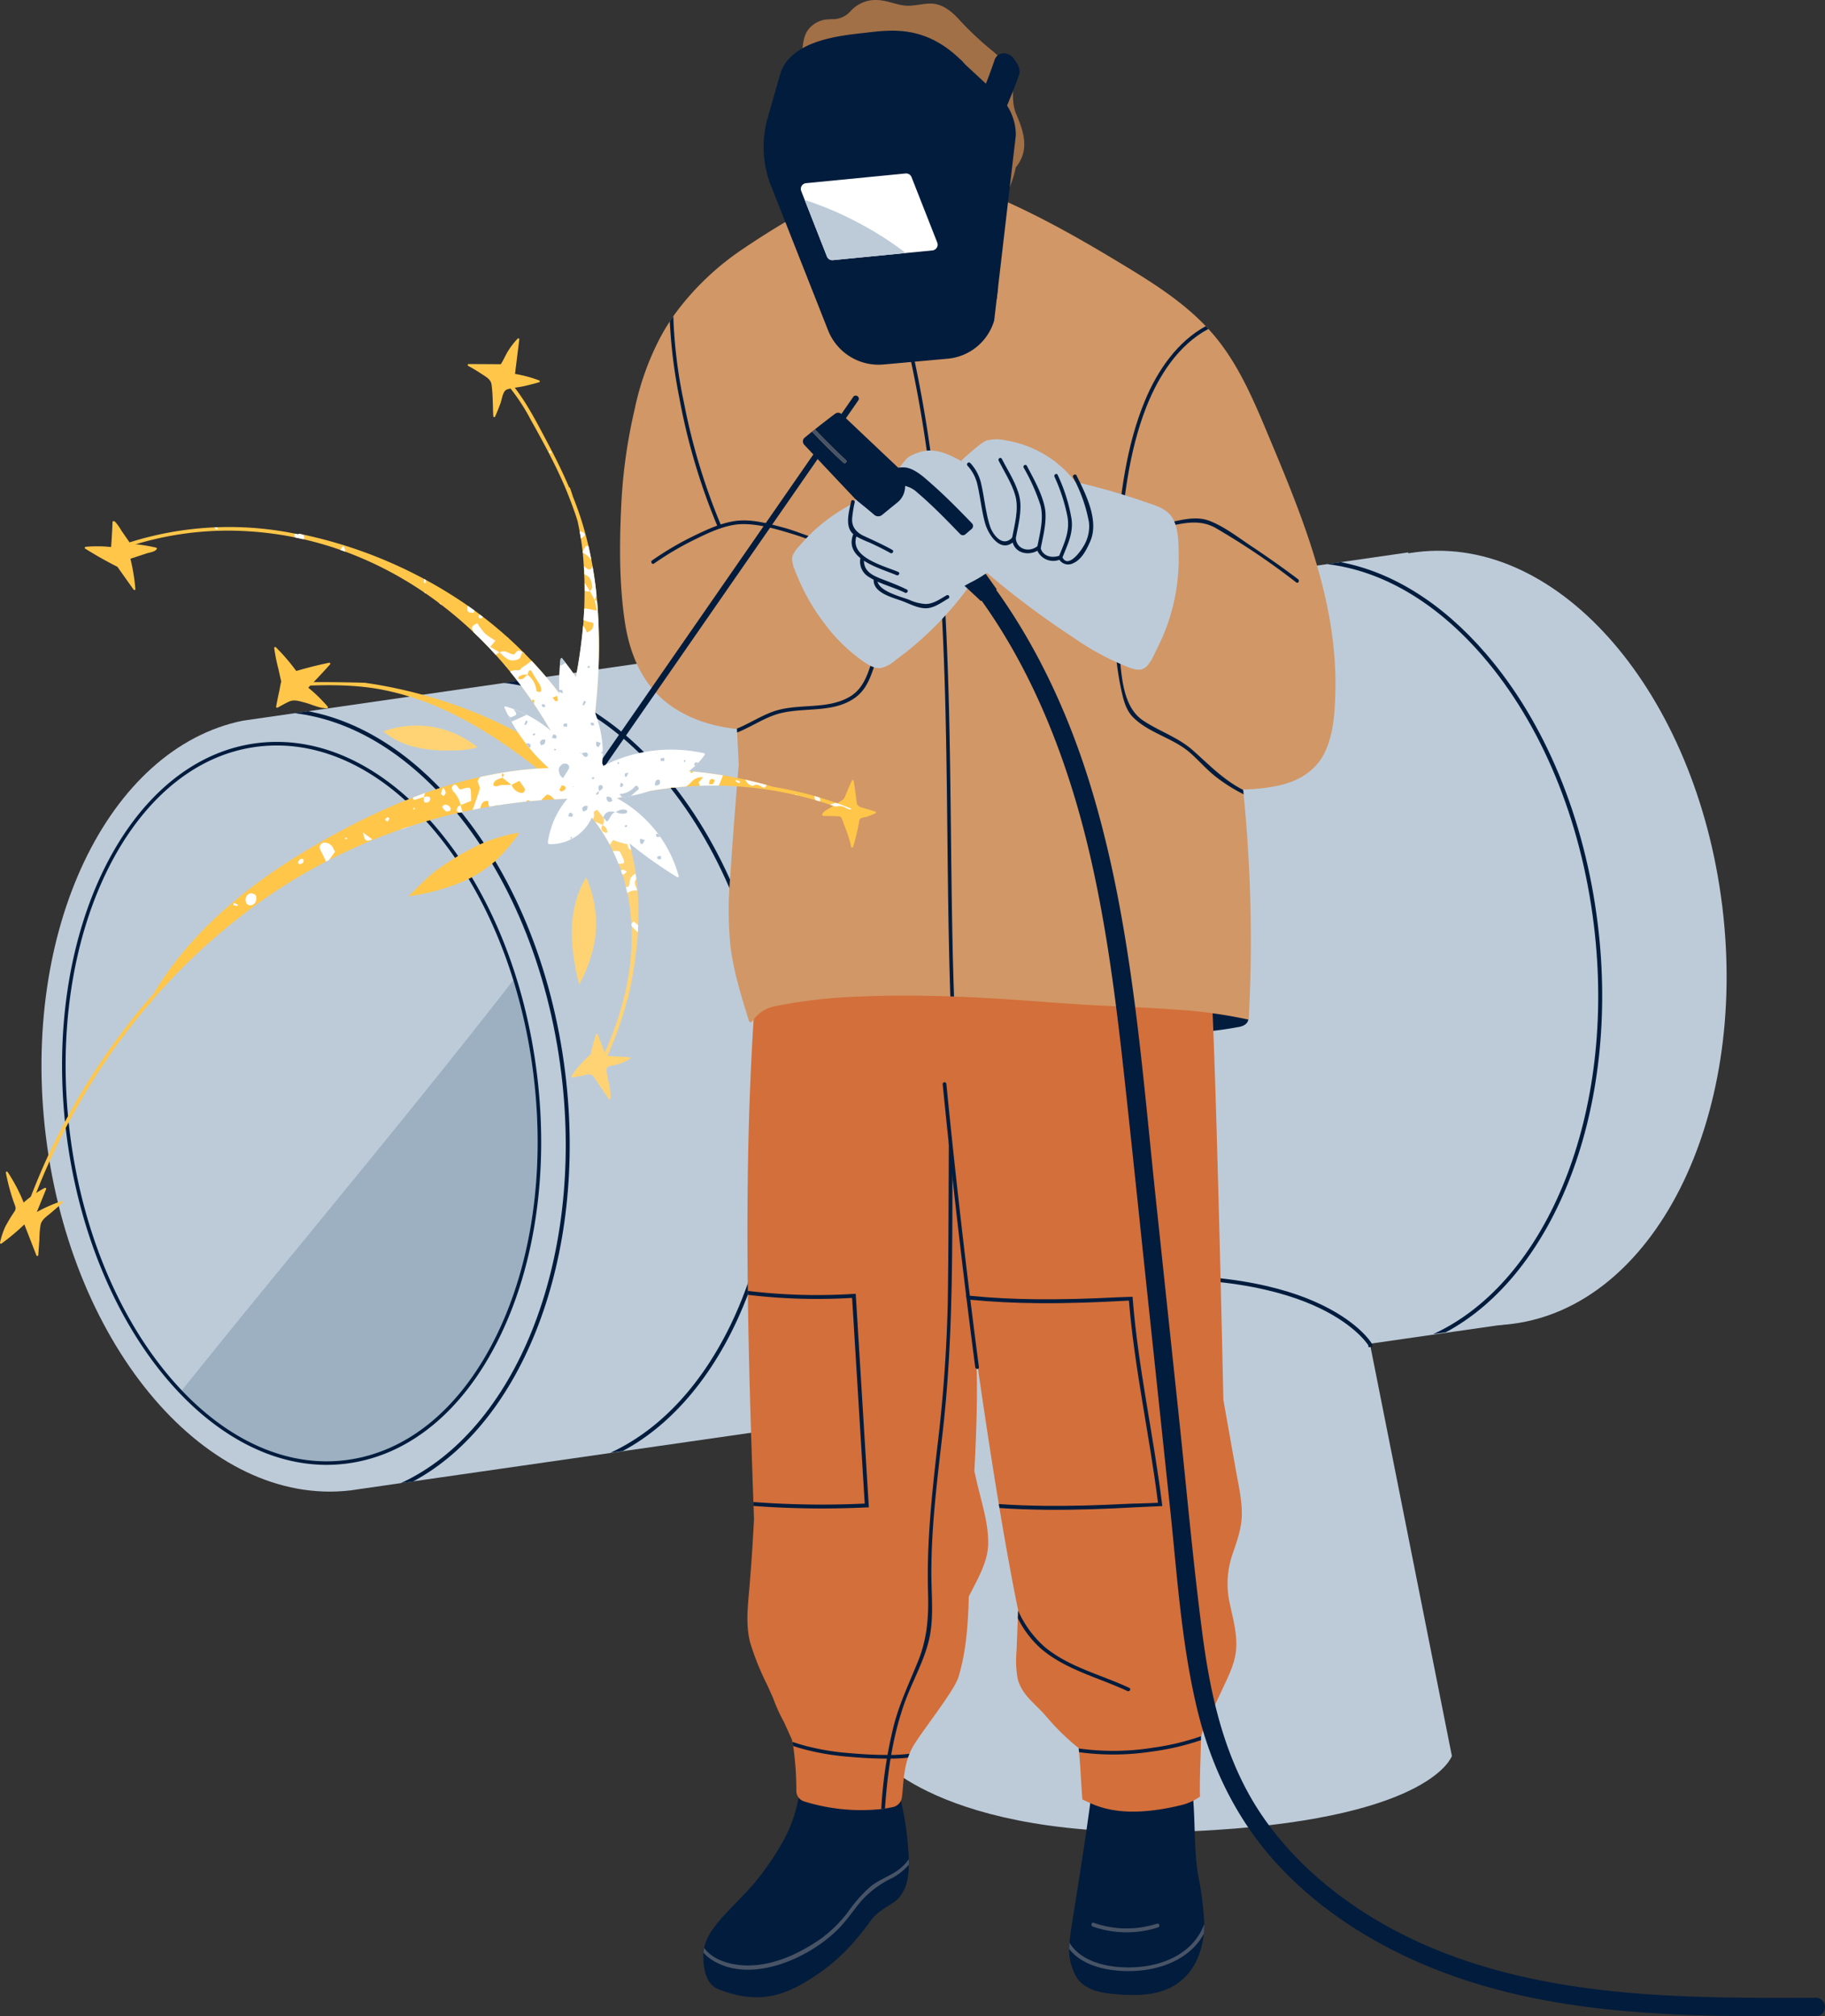 <svg id="Group_1503" data-name="Group 1503" xmlns="http://www.w3.org/2000/svg" xmlns:xlink="http://www.w3.org/1999/xlink" width="442.052" height="488.282" viewBox="0 0 442.052 488.282">
  <rect x="0" y="0" width="442.052" height="488.282" fill="#333333" stroke="none"/>
  <defs>
    <clipPath id="clip-path">
      <rect id="Rectangle_7811" data-name="Rectangle 7811" width="442.052" height="488.282" fill="none"/>
    </clipPath>
  </defs>
  <g id="Group_1502" data-name="Group 1502" clip-path="url(#clip-path)">
    <path id="Path_4521" data-name="Path 4521" d="M51.543,384.03c6.323,51.621,39.45,90.038,73.994,85.807s57.42-49.508,51.1-101.128-39.45-90.038-73.993-85.806-57.421,49.507-51.1,101.128" transform="translate(240.536 -149.211)" fill="#bdcbd9"/>
    <path id="Path_4522" data-name="Path 4522" d="M412.616,31.55a22.177,22.177,0,0,1-.771-8.354c.479-3.745,3.486-6.115,4.2-9.673.573-2.867.222-5.4,2.739-7.423a6.521,6.521,0,0,1,2.991-1.34,22.985,22.985,0,0,1,2.342-.134A5.816,5.816,0,0,0,428.1,2.569,8.158,8.158,0,0,1,434.528.005c2.233.089,4.242,1.051,6.415,1.318s4.29-.472,6.465-.457c2.933.02,5.291,2.089,7.133,4.155a76.055,76.055,0,0,0,7.473,7.029,14.752,14.752,0,0,1,4.738,6.228c1.04,3.12,0,6.171,1.343,9.311,1.881,4.391,3.3,8.785-.087,12.934a26.765,26.765,0,0,1-4.156,9.714c-6.68,9.626-22.941,8.683-33.246,5.57-6.045-1.826-11.871-5.031-15.817-9.687a15.046,15.046,0,0,1-3.834-8.34c-.17-2.259.895-4.22,1.66-6.229" transform="translate(-221.956 0.003)" fill="#a17047"/>
    <path id="Path_4523" data-name="Path 4523" d="M156.449,424.755c6.306,51.5,39.3,89.853,73.75,85.832l0,0,.113-.019c.042,0,.08,0,.123-.009.618-.076,1.232-.17,1.845-.274l10.133-1.458,3.044-.439L514.05,469.762c.463.009-26.926-186.621-27.62-186.324L219.99,321.9l-3.28.477-12.564,1.812c-32.627,6.683-53.814,50.661-47.7,100.567" transform="translate(-145.347 -149.662)" fill="#bdcbd9"/>
    <path id="Path_4524" data-name="Path 4524" d="M688.058,568.6c17.817-21.758,35.681-43.5,52.936-65.7a132.059,132.059,0,0,1,4.885,22.966c2.832,23.108-.373,45.545-9.015,63.182-8.613,17.571-21.6,28.257-36.568,30.093-14.145,1.732-28.082-4.772-39.594-16.892q13.564-16.913,27.355-33.651" transform="translate(-616.662 -265.544)" fill="#9db0c1"/>
    <path id="Path_4525" data-name="Path 4525" d="M708.834,452.7c-3.115-25.425-12.663-48.514-26.883-65-11.247-13.04-24.339-20.715-37.72-22.3l3.28-.477c12.507,2.369,24.646,9.94,35.171,22.14,14.343,16.637,23.971,39.9,27.11,65.519,5.461,44.6-10.435,84.7-36.809,98.835l-3.044.439c27.577-12.62,44.488-53.5,38.9-99.156" transform="translate(-572.868 -192.692)" fill="#021c3d"/>
    <path id="Path_4526" data-name="Path 4526" d="M601.334,437.143c-3.115-25.425-12.663-48.514-26.883-65-11.247-13.041-24.339-20.715-37.72-22.3l3.28-.477c12.507,2.369,24.646,9.94,35.171,22.14,14.343,16.637,23.971,39.9,27.11,65.519,5.461,44.6-10.435,84.7-36.809,98.835l-3.044.439c27.577-12.62,44.488-53.5,38.895-99.156" transform="translate(-414.631 -184.475)" fill="#021c3d"/>
    <path id="Path_4527" data-name="Path 4527" d="M178.949,376.216c-3.115-25.425-12.663-48.514-26.883-65-11.247-13.041-24.339-20.715-37.72-22.3l3.28-.477c12.507,2.369,24.646,9.94,35.171,22.14,14.343,16.637,23.971,39.9,27.11,65.519,5.461,44.6-10.435,84.7-36.809,98.835l-3.044.439c27.577-12.62,44.488-53.5,38.895-99.156" transform="translate(207.106 -152.303)" fill="#021c3d"/>
    <path id="Path_4528" data-name="Path 4528" d="M722.954,555.729a38.035,38.035,0,0,0,4.626-.282c15.267-1.87,28.492-12.727,37.239-30.571,8.717-17.783,11.948-40.394,9.1-63.668s-11.443-44.437-24.194-59.591c-12.8-15.205-28.252-22.551-43.516-20.68-31.443,3.851-52.23,46.126-46.337,94.239,5.6,45.746,33.343,80.553,63.085,80.553M706.312,381.8a37.173,37.173,0,0,1,4.573-.278c13.456,0,26.86,7.207,38.178,20.653,8.288,9.855,14.806,22.272,19.11,36.176a132.064,132.064,0,0,1,4.885,22.966c2.832,23.108-.373,45.545-9.015,63.182-8.613,17.571-21.6,28.257-36.568,30.093-14.145,1.732-28.082-4.772-39.593-16.892-13.7-14.409-23.986-36.752-27.152-62.626C654.9,427.43,675.341,385.59,706.312,381.8" transform="translate(-643.841 -200.993)" fill="#021c3d"/>
    <path id="Path_4529" data-name="Path 4529" d="M208.172,771.22s16.991,22.025,81.808,17.935c52.78-3.331,57.423-17.935,57.423-17.935L327.58,671.556s-12.783-21.533-70.953-15.1c-59.783,6.608-65.132,33.352-65.132,33.352Z" transform="translate(4.269 -345.993)" fill="#bdcbd9"/>
    <path id="Path_4530" data-name="Path 4530" d="M232.254,689.2c.052-.278,1.468-6.933,10.3-14.461,8.09-6.9,24.236-15.839,55.239-19.266,30.149-3.332,47.928.977,57.528,5.177,10.487,4.588,13.748,9.93,13.881,10.152l.042.071.146.736-.934.132-.1-.519c-.4-.609-3.8-5.508-13.409-9.708-9.5-4.153-27.105-8.41-57.047-5.1-30.687,3.389-46.659,12.191-54.654,18.973-8.09,6.872-9.85,13.111-10.048,13.914l.269,1.307-.935.132-.278-1.35-.019-.094Z" transform="translate(-36.95 -345.481)" fill="#021c3d"/>
    <path id="Path_4531" data-name="Path 4531" d="M296.241,498.639c1-3.3,4.02-4.33,7.141-4.7,4.3-.509,8.7-.865,12.814.747a.445.445,0,0,1,.229.2c7.713,1.946,15.225,4.13,21.837,8.72,1.223.849,4.881,2.638,3.423,4.64-.671.922-1.955,1.029-2.981,1.213-2,.36-4.026.639-6.051.85a85.061,85.061,0,0,1-25.671-1.232c-4.9-.994-12.747-3.853-10.741-10.442" transform="translate(-39.635 -260.588)" fill="#021c3d"/>
    <path id="Path_4532" data-name="Path 4532" d="M318.571,942.727c0-.46.036-.942.089-1.473.071-.794.183-1.687.317-2.745.37-2.941,5.351-31.979,6.275-45.061a.416.416,0,0,1,.339-.388.424.424,0,0,1,.206-.134c5.767-1.75,12.64-1.973,18.228.46,1.79.781,2.423,2.089,2.981,3.892a42.614,42.614,0,0,1,1.616,9.208c.5,6.168.2,12.412,1.21,18.531a74.083,74.083,0,0,1,1.473,11.716,22.92,22.92,0,0,1-.111,2.357c-.053.549-.129,1.094-.232,1.633-.812,4.258-2.575,7.829-6.105,10.346-4.142,2.945-9.507,3.048-14.426,2.682-4.057-.3-8.9-1-10.636-5.276a12.977,12.977,0,0,1-1.223-5.748" transform="translate(-59.606 -470.784)" fill="#021c3d"/>
    <path id="Path_4533" data-name="Path 4533" d="M470.2,943.139a9.082,9.082,0,0,1,.169-1.161c1.272-6.021,8.5-10.64,14.077-18.112,6.061-8.128,7.873-13.158,8.8-18.29.629-3.482.852-7.017,1.714-11.6.053-.286.107-.58.169-.875q.034-.167.067-.335c7.717,1.544,13.363.036,21-2.155-.035,1.625.014,3.16.121,4.633.018.3.04.593.067.888a88.867,88.867,0,0,0,1.647,10.181,73.985,73.985,0,0,1,1.91,14.176c.009.442.014.893,0,1.352,0,.174,0,.353,0,.531-.067,3.178-.91,6.744-3.74,8.632-1.656,1.1-3.955,2.392-5.182,4.008-1.9,2.5-5.8,8.132-12.184,12.653-7.873,5.579-14.492,8.4-24.869,4.387-3.41-1.321-3.709-5.329-3.794-7.922a9.188,9.188,0,0,1,.022-1" transform="translate(-299.814 -470.271)" fill="#021c3d"/>
    <path id="Path_4534" data-name="Path 4534" d="M407.881,627.736q.85-9.515,1.326-19.058c-.028-.779-.052-1.52-.076-2.209-.014-.326-.024-.647-.033-.968-.009-.264-.019-.533-.028-.8,0-.047,0-.1,0-.146-.014-.269-.024-.533-.038-.8-.585-16.448-1.1-32.91-1.312-49.377-.009-.316-.009-.632-.014-.949,0-.109,0-.222,0-.33l-.014-.963c-.245-21.876.071-43.756,1.5-65.613q.517-7.83,1.222-15.66c.345-3.729.614-8.118,3.087-11.167,3.11-3.818,9.562-3.4,14.032-3.554,4.819-.165,9.633-.014,14.442.3,9.8.642,19.544,1.94,29.352,2.577.571.038,1.142.061,1.713.094.042.618.08,1.241.123,1.855,1.359,18.95,4.314,37.97,2.553,57.023a113.738,113.738,0,0,1-6.268,27.1c-2.558,7.377-5.258,14.735-6.593,22.419.661,8.056.283,18.874-.269,29.569l.486,2.166c1.114,4.979,2.959,10.3,2.86,15.452-.094,4.578-2.733,8.755-4.7,12.767-.17,6.565-.595,13.2-2.511,19.516-1.029,3.389-9.038,13.286-11.091,16.939a14.575,14.575,0,0,0-.765,1.6c-.127.311-.245.623-.349.939-1.232,3.639-1.137,7.433-1.5,9.713a2.668,2.668,0,0,1-.212.7,2.755,2.755,0,0,1-1.911,1.548c-.514.109-1.034.212-1.553.3-.137.024-.264.043-.4.061-.3.047-.595.09-.9.128a46.32,46.32,0,0,1-18.662-1.845,2.607,2.607,0,0,1-1.364-.93,2.673,2.673,0,0,1-.547-1.572,76.24,76.24,0,0,0-.769-10.921c-.057-.34-.123-.675-.194-1q-.064-.311-.142-.609l-1.926-4.262a40.047,40.047,0,0,1-2.619-5.782q-.729-1.621-1.458-3.233a63.7,63.7,0,0,1-4.087-10.19c-.92-3.573-.708-7.179-.387-10.822" transform="translate(-226.573 -240.82)" fill="#d36f3a"/>
    <path id="Path_4535" data-name="Path 4535" d="M366.949,378.833q4.9,26.534,7.264,53.465c.9,10.379,2.275,61.573,3.2,104.541.307,1.732.618,3.474.925,5.211q1.041,5.869,2.086,11.724c.628,3.559,1.491,7.188,1.458,10.822-.028,3.337-1.161,6.376-2.218,9.5a22.017,22.017,0,0,0-.618,12.427c.755,3.469,1.7,6.976,1.468,10.553-.212,3.172-1.539,5.97-2.865,8.8q-2.634,5.628-5.277,11.252c-.028.094-.047.189-.076.278-.085.288-.17.581-.255.868-.024.076-.047.151-.066.227,0,.028,0,.061,0,.094,0,.184.009.406.009.647-.009,2.917-.378,9.855-.241,13.673a13.091,13.091,0,0,1-4.309,2c-15.962,3.946-21.871-.42-24.16-1.289-.316-3.379-.444-7.83-.817-11.469-.028-.307-.061-.609-.094-.9,0-.038-.009-.066-.014-.1a57.064,57.064,0,0,1-7.778-7.585c-2.643-3.139-6.088-5.267-7.009-9.359a25.626,25.626,0,0,1-.245-6.641c.1-2.61.212-5.225.311-7.835,0-.2.009-.392.019-.585.019-.415.033-.835.052-1.251,0-.047,0-.094,0-.142-1.5-7.283-3.035-15.811-4.526-24.731-.052-.316-.1-.637-.156-.958-1.812-10.907-3.54-22.348-5.036-32.759-.868-6.037-1.657-11.724-2.336-16.764q-.064-.488-.127-.963c-.33-2.459-.632-4.748-.9-6.839q-1.819-14.01-3.521-28.044c-4.153-33.977-7.9-68.016-11.828-102.026q33.9.927,67.666,4.163" transform="translate(-81.088 -197.836)" fill="#d36f3a"/>
    <path id="Path_4536" data-name="Path 4536" d="M340.1,664.66c.038.321.08.642.118.963.146.014.288.033.434.042s.312.033.467.047c5.432.533,10.893.783,16.358.831,7.188.066,14.376-.2,21.55-.6l.51-.028c1.326,16.4,4.993,32.613,7.037,48.962-2.747.156-5.494.156-8.056.288-6.593.335-13.2.538-19.794.453-3.568-.047-7.141-.179-10.7-.43.052.321.1.642.156.958,3.8.26,7.608.392,11.422.425,7.188.066,14.376-.2,21.55-.6,1.8-.1,3.658-.151,5.522-.25.311-.014.628-.033.939-.052-.033-.283-.066-.562-.1-.845-2.044-16.349-5.706-32.552-7.028-48.953-.028-.293-.047-.581-.071-.873l-.944.028c-1.048.024-2.072.057-3.072.109-6.593.335-13.2.538-19.794.453-5.211-.071-10.416-.321-15.594-.835-.16-.014-.321-.033-.481-.052-.142-.009-.283-.028-.425-.042" transform="translate(-106.085 -350.96)" fill="#021c3d"/>
    <path id="Path_4537" data-name="Path 4537" d="M434.207,555.774q2.549,25.6,5.682,51.133c.038.321.08.642.118.963q1.012,8.212,2.086,16.42c.071.562.968.566.892,0q-1.069-8.163-2.077-16.33c-.038-.321-.08-.637-.113-.958q-.857-6.888-1.657-13.786-2.188-18.747-4.04-37.531a.445.445,0,0,0-.514-.392h-.009a.449.449,0,0,0-.368.481" transform="translate(-205.87 -293.207)" fill="#021c3d"/>
    <path id="Path_4538" data-name="Path 4538" d="M294.8,246.761c.585-.745,1.951-.388,2.843-.371q3.14.06,6.271.111,20.493.3,40.982-.178c.286,0,.576-.009.861-.018q29.177-.7,58.282-2.955a360.994,360.994,0,0,1,16.393,76.434c.009.053.014.1.018.156.031.3.063.6.089.9v.014q.5,5.028.861,10.073.844,11.9.893,23.834.027,5.858-.143,11.716-.093,3.133-.241,6.271c-.04.892-.089,1.785-.134,2.673a114.72,114.72,0,0,0-17.282-2.4c-6.985-.549-13.992-.763-20.991-1.143-8.328-.451-16.635-1.219-24.967-1.674q-4.064-.221-8.141-.375c-.295-.013-.594-.027-.893-.031-6.971-.245-13.952-.295-20.924-.009a126.133,126.133,0,0,0-21.749,2.425,8.445,8.445,0,0,0-5.263,3.567l-.019.029a.452.452,0,0,1-.816-.107c-1.835-5.851-3.671-11.739-4.459-17.841a89.78,89.78,0,0,1-.049-17.384q.883-13.454,2.033-26.89l-.4-7.705c-.014-.317-.031-.629-.049-.946q-.428-8.382-.866-16.76l-1.312-25.387q-.321-6.233-.647-12.47c-.036-.749-.6-3.031-.183-3.561" transform="translate(-119.315 -128.495)" fill="#d19766"/>
    <path id="Path_4539" data-name="Path 4539" d="M251.461,168.907a128.225,128.225,0,0,1,3.3-24.3,66.9,66.9,0,0,1,6.048-17.063c.245-.464.5-.924.754-1.383q.8-1.413,1.7-2.781c.272-.42.549-.83.843-1.241.174-.263.362-.522.549-.781a65.969,65.969,0,0,1,16.559-15.688c12-8.119,25.744-15.6,39.469-19.411,18.9,4.017,36.295,13.648,52.894,23.727,6.9,4.182,13.841,8.614,19.509,14.541.214.223.424.451.63.678h0c.527.567,1.035,1.147,1.535,1.745,6.235,7.458,9.944,16.768,13.711,25.753,7.931,18.92,15.974,38.955,15.519,60.022-.107,4.959-.379,10.426-2.531,14.939-2.129,4.468-6.155,6.891-10.667,7.972-8.882,2.129-18.911.866-27.722-1-15.4-3.276-29.819-10.065-43.753-17.6a26.55,26.55,0,0,1-11.765.143c-3.624.718-7.387,1-11,1.5-9.792,1.361-19.678,3.245-29.56,3.633-8.039.317-16.336-.821-23.272-5.382-7.065-4.642-10.524-12.212-11.81-20.638-1.366-8.975-1.348-18.326-.946-27.382" transform="translate(-101.024 -45.544)" fill="#d19766"/>
    <path id="Path_4540" data-name="Path 4540" d="M506.378,276.7a74.035,74.035,0,0,1,10.082-5.925c3.215-1.551,6.67-3.183,10.242-3.639,3.8-.485,7.8.643,11.45,1.611,4.24,1.126,8.556,3.442,12.986,3.484a.447.447,0,0,1,0,.893c-3.664-.035-7.006-1.676-10.455-2.728-3.892-1.187-8.284-2.532-12.378-2.483s-8.149,2.045-11.744,3.8a74.1,74.1,0,0,0-9.732,5.753c-.473.329-.919-.445-.451-.771" transform="translate(-348.417 -140.992)" fill="#021c3d"/>
    <path id="Path_4541" data-name="Path 4541" d="M482.254,345.337c.018.317.036.629.049.946,3.013-1.2,5.74-3.013,8.779-4.142,6.32-2.348,13.992-.174,19.75-4.253,2.29-1.629,3.419-4.008,4.316-6.6a72.891,72.891,0,0,0,3.044-10.873c.1-.567-.758-.8-.861-.241a69.731,69.731,0,0,1-2.687,9.806c-1.071,3.209-2.254,6.128-5.387,7.824-5.641,3.062-12.493,1.285-18.411,3.472-2.62.964-5.008,2.446-7.543,3.606-.348.16-.7.308-1.049.451" transform="translate(-303.758 -168.892)" fill="#021c3d"/>
    <path id="Path_4542" data-name="Path 4542" d="M447.013,157.755a315.654,315.654,0,0,1,7.82,42.3c.031.259.062.513.089.772,4.785,40.986,3.245,82.3,4.606,123.476.3,0,.6.018.893.031q-.295-8.589-.442-17.188c-.642-35.385-.08-71.149-4.2-106.337A317.529,317.529,0,0,0,447.87,157.5c-.143-.553-1-.3-.857.25" transform="translate(-229.338 -83.002)" fill="#021c3d"/>
    <path id="Path_4543" data-name="Path 4543" d="M298.377,335.045a70.575,70.575,0,0,0,1.437,9.261c.513,2.24,1.1,4.445,2.772,6.11,3.856,3.847,9.73,4.99,13.823,8.61,2.084,1.843,3.9,3.959,6.088,5.691A40.481,40.481,0,0,0,329.25,369a.619.619,0,0,0,.076.036c-.027-.3-.058-.6-.089-.9,0-.054-.009-.1-.018-.157-.174-.089-.348-.178-.518-.272-4.566-2.468-7.837-5.923-11.658-9.306-3.593-3.182-8.181-4.619-12.114-7.266-4.86-3.272-5.168-10.739-5.659-16.086-.053-.572-.946-.572-.892,0" transform="translate(-28.098 -176.687)" fill="#021c3d"/>
    <path id="Path_4544" data-name="Path 4544" d="M430.069,268.731a49.751,49.751,0,0,0,6.517,11.279,40.732,40.732,0,0,0,9.627,9.344c1.285.845,2.6,1.657,4.179,1.4a8.506,8.506,0,0,0,3.456-1.927q2.651-1.933,5.137-4.078a81.713,81.713,0,0,0,17.583-21.45c-2.321-3.259-4.556-6.577-6.678-9.968q-1.737-2.775-3.383-5.607c-.588-1.012-1.448-3.174-2.768-3.369-1.1-.163-2.817.521-3.9.758-8.9,1.934-17.618,5.406-24.607,11.353a39.049,39.049,0,0,0-4.658,4.678,7.672,7.672,0,0,0-1.752,2.517c-.361,1.614.64,3.6,1.251,5.071" transform="translate(-236.87 -129.013)" fill="#bdcbd9"/>
    <path id="Path_4545" data-name="Path 4545" d="M270.318,270.222c4.37-1.236,8.777-2.334,13.224-3.263,3.163-.66,6.489-1.575,9.633-.372,3.645,1.4,7.067,4.087,10.3,6.238q5.7,3.786,11.168,7.9c.454.34.01,1.116-.45.771a175.635,175.635,0,0,0-19.584-13.219c-4.049-2.252-8.235-1.032-12.5-.1q-5.824,1.273-11.558,2.907a.447.447,0,0,1-.237-.861" transform="translate(-0.218 -140.455)" fill="#021c3d"/>
    <path id="Path_4546" data-name="Path 4546" d="M316.459,220.67c-.049.572.843.567.892,0,.982-11.364,2.245-22.91,6.418-33.617,2.986-7.668,7.86-15.206,15.081-19.036-.205-.227-.415-.455-.629-.678-6.825,3.709-11.654,10.672-14.675,17.9-4.691,11.212-6.052,23.432-7.088,35.434" transform="translate(-46.157 -88.358)" fill="#021c3d"/>
    <path id="Path_4547" data-name="Path 4547" d="M417.048,53.253,430.884,88.3a13.154,13.154,0,0,0,13.483,8.266l15.555-1.4a12.959,12.959,0,0,0,11.2-9.252l.594-5.075.339-2.928,4.307-36.857a13.206,13.206,0,0,0-4.236-9.69l-7.967-7.386q-.261-.282-.522-.549c-.223-.232-.446-.46-.674-.683-8.668-8.476-17.01-7.2-23.053-6.5-5.637.647-17.706,1.633-20.531,9.667l-3.1,10.873a25.507,25.507,0,0,0,.768,16.469" transform="translate(-230.307 -8.307)" fill="#021c3d"/>
    <path id="Path_4548" data-name="Path 4548" d="M496.039,213.658l-.011-.011a.7.7,0,0,1-.07-.878l6.593-9.509a.7.7,0,0,1,.969-.176l.078.054a.7.7,0,0,1,.176.969l-6.558,9.459-1.177.092" transform="translate(-295.864 -107.167)" fill="#021c3d"/>
    <path id="Path_4549" data-name="Path 4549" d="M455.5,93.251l.845,2.147,5.385,13.7a1.411,1.411,0,0,0,1.44.883l17.656-1.723,6.452-.632a1.4,1.4,0,0,0,1.17-1.907l-6.23-15.844a1.4,1.4,0,0,0-1.439-.883l-24.108,2.35a1.4,1.4,0,0,0-1.17,1.911" transform="translate(-261.427 -46.984)" fill="#fff"/>
    <path id="Path_4550" data-name="Path 4550" d="M455.706,108.708c.069,0,.138,0,.207-.01h0l30.34-2.961a2.211,2.211,0,0,0,1.846-3.009L479.853,81.98a2.219,2.219,0,0,0-2.266-1.391L447.246,83.55a2.211,2.211,0,0,0-1.846,3.01l8.247,20.747a2.222,2.222,0,0,0,2.059,1.4m.122-.9a1.325,1.325,0,0,1-1.351-.829l-8.247-20.747a1.318,1.318,0,0,1,1.1-1.794l30.34-2.961a1.326,1.326,0,0,1,1.35.83l8.247,20.747a1.318,1.318,0,0,1-1.1,1.794l-30.34,2.961Z" transform="translate(-256.345 -42.547)" fill="#021c3d"/>
    <path id="Path_4551" data-name="Path 4551" d="M.463,250.849a2.286,2.286,0,0,1,3.2-.418c20.54,15.943,36.41,40.6,45.894,71.3,8.666,28.051,11.653,57.766,14.541,86.5.473,4.708.963,9.576,1.468,14.343l5.6,52.855c.543,5.125,1.069,10.339,1.578,15.381,1.191,11.8,2.422,24,3.962,35.939,1.8,13.972,4.864,30.116,13.91,43.912,6.949,10.6,17.295,20.006,29.918,27.2,28.638,16.325,62.6,17.815,92.177,17.931,4.4.017,9,0,12.688-.013h.009a2.182,2.182,0,0,1,1.908,1.087,2.28,2.28,0,0,1,.008,2.273,2.187,2.187,0,0,1-1.912,1.1q-4.523.016-9.067.021c-29.426,0-59.433-1.016-86.837-12.937-13.622-5.926-25.088-13.8-34.08-23.4-9.58-10.228-16.27-23.049-19.885-38.107-3.058-12.741-4.34-26.015-5.58-38.852-.318-3.292-.647-6.7-1-10.024l-5.65-53.3q-.848-8-1.686-16.009c-1.265-12.053-2.574-24.517-3.925-36.765-1.835-16.628-4.083-34.391-8.067-51.626-7.832-33.873-21.556-60.291-40.793-78.518-2.477-2.347-5.169-4.652-8-6.851a2.139,2.139,0,0,1-.382-3.034" transform="translate(214.423 -131.984)" fill="#021c3d"/>
    <path id="Path_4552" data-name="Path 4552" d="M425.477,217.8c.58-.478,1.161-.96,1.75-1.428.009-.009.018-.014.027-.022.223-.183.455-.362.678-.536.009,0,.014-.014.022-.018,1.616-1.295,3.254-2.549,4.9-3.789a1.2,1.2,0,0,1,1.535.085q7.378,6.985,14.763,13.968c.773,1.136,1.558,2.262,2.4,3.353,5.1,6.638,10.747,12.5,15.989,19.031,1.54,1.918,3.008,4.117,4.463,6.1-1.839,1.266-2.042,1.545-3.868,2.827-.277-.3-10.278-9.7-15.7-13.836-2.872-2.19-7.415-4.116-10.151-6.476-1.065-.919-2.087-1.886-3.1-2.863q-6.929-7.312-13.819-14.663a1.193,1.193,0,0,1,.107-1.732" transform="translate(-230.56 -111.82)" fill="#021c3d"/>
    <path id="Path_4553" data-name="Path 4553" d="M331.864,249.944c-.785-2.084,1.033-6.935,1.033-6.935s2.753,2.182,4.517,3.714a1.474,1.474,0,0,0,1.9.028c1.11-.905,2.424-1.98,3.722-3.03a5,5,0,0,0,.3-7.507l-.04-.04a.458.458,0,0,1,0-.634c2.111-2.549,1.768-2.82,5-3.945,3.464-1.21,6.709.232,9.748,1.87q1.548.836,3.085,1.695a157.626,157.626,0,0,1,41.778,8.4c2.56.892,5.5,1.618,6.884,4.176,1.336,2.463,1.316,5.722,1.372,8.44a48.581,48.581,0,0,1-2.163,15.4,46.326,46.326,0,0,1-2.984,7.332c-.791,1.547-1.852,4.483-3.607,5.161-1.523.589-3.724-.586-5.067-1.119a61.768,61.768,0,0,1-11.24-6.209A209.366,209.366,0,0,1,364.739,260.8c-.248.135-.493.278-.73.437a27.734,27.734,0,0,1-3,1.741c-2.33,1.187-7.056,4.164-7.132,4.079a9.918,9.918,0,0,1-5.374,1.366c-2.535-.232-6.512-2.218-8.752-3.366-1.6-.816-1.763-1.848-2.04-3.187a13.22,13.22,0,0,1-1.517-1,3.224,3.224,0,0,1-1.339-3.8c-1.763-1.432-2.9-3.3-1.772-5.525a4.016,4.016,0,0,1-1.214-1.6" transform="translate(-125.655 -122.051)" fill="#bdcbd9"/>
    <path id="Path_4554" data-name="Path 4554" d="M568.841,226.991l1.137-.089.01.011a.735.735,0,0,1,.074.928l-56.594,81.63a.736.736,0,0,1-1.025.185l-.012-.009a.736.736,0,0,1-.186-1.025Z" transform="translate(-369.844 -119.81)" fill="#021c3d"/>
    <path id="Path_4555" data-name="Path 4555" d="M502.145,220.858q3.662,3.9,7.592,7.525c.42.388,1.053-.241.629-.629q-3.89-3.6-7.52-7.45c-.232.179-.469.366-.7.554" transform="translate(-305.451 -116.326)" fill="#bd885b"/>
    <path id="Path_4556" data-name="Path 4556" d="M502.145,220.9c2.834,2.865,6.039,6.043,7.619,7.5.419.388,1.053-.241.629-.63-1.557-1.441-4.736-4.593-7.543-7.431-.223.174-.455.353-.678.536-.009.009-.018.013-.027.022" transform="translate(-305.479 -116.347)" fill="#485466"/>
    <path id="Path_4557" data-name="Path 4557" d="M382.2,225.707a9.571,9.571,0,0,1,4.615-.045,25.635,25.635,0,0,1,5.31,1.423,26.547,26.547,0,0,1,9.22,5.942,23.117,23.117,0,0,1,1.728,1.931,12.283,12.283,0,0,1,1.764,2.829,41.33,41.33,0,0,1,2.8,8.245,7.372,7.372,0,0,1-1.291,5.693c-.889,1.47-2.021,3.24-3.907,3.426a3.286,3.286,0,0,1-2.765-1.08,4.282,4.282,0,0,1-5.476-2.56c-1.548,1.493-3.832,1.28-5.279-.916a5.839,5.839,0,0,1-.656-1.351,2.3,2.3,0,0,1-2.935.729c-2.248-1-2.582-4.387-2.891-6.455-.622-4.166-.635-7.908-3.886-10.973-.7-.659-2.476-1.972-2.476-1.972s4.605-4.349,6.118-4.866" transform="translate(-143.232 -119.016)" fill="#bdcbd9"/>
    <path id="Path_4558" data-name="Path 4558" d="M412.945,235.615c-.26-.511.51-.963.771-.45,1.5,2.948,3.682,6.179,4.325,9.464.615,3.147-.394,6.791-.968,9.875-.1.564-.965.326-.861-.237.6-3.207,1.665-6.933.778-10.157-.805-2.927-2.674-5.8-4.045-8.494" transform="translate(-171.052 -124.054)" fill="#021c3d"/>
    <path id="Path_4559" data-name="Path 4559" d="M400.069,239.2c-.265-.508.505-.961.771-.45,1.625,3.118,3.558,6.451,4.309,9.924.669,3.1-.319,6.842-.918,9.893-.111.564-.971.325-.861-.237.627-3.188,1.631-6.887.746-10.092a47.419,47.419,0,0,0-4.046-9.037" transform="translate(-152.114 -125.948)" fill="#021c3d"/>
    <path id="Path_4560" data-name="Path 4560" d="M386.535,243.855c-.23-.521.539-.976.771-.451a41.039,41.039,0,0,1,3.35,10.6c.481,3.384-.848,6.07-2.09,9.141-.213.525-1.077.3-.861-.237,1.283-3.17,2.593-5.915,1.963-9.434a42.793,42.793,0,0,0-3.133-9.618" transform="translate(-131.117 -128.401)" fill="#021c3d"/>
    <path id="Path_4561" data-name="Path 4561" d="M423.2,57.7c0,3.725,1.869,6.744,4.175,6.744s4.175-3.019,4.175-6.744-1.869-6.744-4.175-6.744S423.2,53.981,423.2,57.7" transform="translate(-189.231 -26.908)" fill="#021c3d"/>
    <path id="Path_4562" data-name="Path 4562" d="M424.888,32.916c-.975,2.949-4.822,12.094-6.266,14.879q-2.61-2.389-5.294-4.694a129.746,129.746,0,0,0,5.72-14.016c.643-2.14,3.281-2.265,4.65-.5,2.095,2.7,1.35,3.843,1.19,4.329" transform="translate(-178.173 -14.447)" fill="#021c3d"/>
    <path id="Path_4563" data-name="Path 4563" d="M429.989,61.093c2.937,7.8,5.936,15.657,8.333,23.642a27.871,27.871,0,0,1,.879,3.95l.339-2.928c-.531-1.987-1.218-3.937-1.879-5.878q-1.834-5.4-3.776-10.779-2.008-5.577-4.129-11.118a91.011,91.011,0,0,1-3.763-10.641,17.8,17.8,0,0,1,.214-10.6,10.085,10.085,0,0,1,4.914-5.472c-.223-.232-.447-.46-.674-.683a12.289,12.289,0,0,0-5.918,9.355c-.9,7.316,2.959,14.506,5.459,21.147" transform="translate(-197.79 -16.152)" fill="#021c3d"/>
    <path id="Path_4564" data-name="Path 4564" d="M441.593,244.572c-.733-.54-3.24-2.336-4.241-3.033a.261.261,0,0,1,.054-.459c1.33-.5,5.077-1.464,6.666-1.266,2.377.3,4.639,2.465,6.365,3.982,3.414,3,6.621,6.27,9.786,9.544a.933.933,0,0,1-.062,1.355L458.64,256a.932.932,0,0,1-1.28-.059c-3.354-3.48-6.753-6.973-10.428-10.094a6.3,6.3,0,0,0-3.542-1.671,4.163,4.163,0,0,0-.52.088,7.012,7.012,0,0,0-.877.353.412.412,0,0,1-.4-.048" transform="translate(-224.796 -126.614)" fill="#021c3d"/>
    <path id="Path_4565" data-name="Path 4565" d="M469.883,893.726c.067.321.134.656.192,1q1.5.5,3.031.9a61.286,61.286,0,0,0,10.859,1.741,99.356,99.356,0,0,0,10.569.415c1.125-.036,2.245-.107,3.352-.232.107-.317.223-.629.353-.942a37.76,37.76,0,0,1-3.771.286,100.461,100.461,0,0,1-10.5-.42,58.965,58.965,0,0,1-10.69-1.723c-1.143-.3-2.276-.639-3.392-1.022" transform="translate(-277.956 -471.914)" fill="#021c3d"/>
    <path id="Path_4566" data-name="Path 4566" d="M450.87,726.774c1.428-5.405,3.807-10.323,5.878-15.483,2.164-5.4,2.53-10.636,2.357-16.394-.353-11.814.888-23.53,2.236-35.246a355.416,355.416,0,0,0,2.553-35.505c.181-12.876.184-25.76.252-38.636q.441,1.07.884,2.138c-.081,22.6.235,45.208-2.306,67.7-1.326,11.73-2.87,23.477-2.812,35.3.027,5.253.643,10.605-.607,15.769-1.285,5.307-4.093,10.092-5.914,15.211-2.919,8.2-4.1,16.827-4.718,25.49-.3.044-.6.089-.9.125a110.01,110.01,0,0,1,3.093-20.468" transform="translate(-234.315 -309.165)" fill="#021c3d"/>
    <path id="Path_4567" data-name="Path 4567" d="M318.566,993.237c3.561,4.633,10.752,5.664,16.238,5.329,5.851-.357,12.051-2.6,15.523-7.574a14.306,14.306,0,0,0,.861-1.392,22.92,22.92,0,0,0,.111-2.357,14.9,14.9,0,0,1-1.535,2.986c-3.258,4.9-9.3,7.1-14.961,7.445-5.624.344-12.98-.772-16.148-5.909-.053.531-.085,1.013-.089,1.473" transform="translate(-59.601 -521.294)" fill="#485466"/>
    <path id="Path_4568" data-name="Path 4568" d="M470.175,976.565a9.535,9.535,0,0,0,1.986,1.7c9.489,6.137,23.928-.447,30.9-7.672,1.987-2.053,3.553-4.454,5.405-6.624a23.574,23.574,0,0,1,7.369-5.454,14.177,14.177,0,0,0,4.088-3.245c.009-.46,0-.91,0-1.352a11.56,11.56,0,0,1-1.508,1.745c-2.231,2.116-5.311,2.928-7.7,4.829a34.151,34.151,0,0,0-5.454,6.111,30.866,30.866,0,0,1-6.936,6.779c-5.481,3.763-12.229,6.785-19.022,6.209-3.241-.277-6.967-1.424-8.954-4.187a9.088,9.088,0,0,0-.169,1.161" transform="translate(-299.788 -503.697)" fill="#485466"/>
    <path id="Path_4569" data-name="Path 4569" d="M450.262,264.487c-1.648-1.973-.6-5.329-.157-7.556.113-.563.974-.324.861.237a31.163,31.163,0,0,0-.613,3.873c-.15,2.1,1.095,3.442,2.842,4.245,2.324,1.068,4.644,2.119,6.881,3.363.5.279.052,1.051-.45.771-1.647-.916-3.334-1.741-5.045-2.529a28.294,28.294,0,0,1-3.2-1.472c-1.622,5.115,6.685,7.084,10.16,8.591.525.228.071,1-.451.771-2.05-.889-5.432-1.892-7.879-3.5.034,2.791,2.358,3.686,4.8,4.626,1.891.729,3.77,1.456,5.589,2.353.515.254.064,1.024-.45.771-2.108-1.04-4.48-1.7-6.647-2.686.554,2.409,5.83,3.694,7.641,4.389a11.078,11.078,0,0,0,4,1.024c1.882.01,3.5-1.2,5.1-2.107a.447.447,0,0,1,.45.771c-1.535.864-3.213,2.151-5.026,2.349-1.964.214-4.056-.894-5.829-1.588-2.523-.988-7.384-1.984-7.276-5.3-.38-.2-.753-.409-1.111-.64a4.3,4.3,0,0,1-2.122-4.454.484.484,0,0,1,.034-.125c-1.756-1.417-2.729-3.265-1.733-5.8a3.934,3.934,0,0,1-.37-.377" transform="translate(-243.948 -135.496)" fill="#021c3d"/>
    <path id="Path_4570" data-name="Path 4570" d="M566.33,163.519a125.949,125.949,0,0,0,2.28,18.371,151.332,151.332,0,0,0,9.342,31.43c.219.522,1.085.295.861-.236a151.375,151.375,0,0,1-9.038-29.8,119.071,119.071,0,0,1-2.6-21.009c-.295.411-.571.821-.843,1.241" transform="translate(-404.088 -85.686)" fill="#021c3d"/>
    <path id="Path_4571" data-name="Path 4571" d="M320.135,893.794c.031.294.067.594.093.9a61.5,61.5,0,0,0,17.527-.138,62.512,62.512,0,0,0,12-2.781c0-.241,0-.46-.009-.642,0-.036,0-.067,0-.1.022-.076.045-.147.067-.223a60.051,60.051,0,0,1-11.52,2.771,60.961,60.961,0,0,1-18.152.21" transform="translate(-58.849 -470.375)" fill="#021c3d"/>
    <path id="Path_4572" data-name="Path 4572" d="M356.564,828.286a24.551,24.551,0,0,0,5.409,7.181c5.985,5.244,14.068,7.128,21.125,10.435.518.241.973-.527.451-.772-6.8-3.187-14.559-5-20.446-9.868a25.56,25.56,0,0,1-6.467-8.811c-.018.415-.031.835-.049,1.25-.009.2-.013.388-.022.585" transform="translate(-110.015 -436.39)" fill="#021c3d"/>
    <path id="Path_4573" data-name="Path 4573" d="M375.861,237.332a.473.473,0,0,1,.525.123,10.741,10.741,0,0,1,2.608,4.975c.549,2.377.846,4.8,1.346,7.19a25.358,25.358,0,0,0,.837,3.235c.694,1.969,3.038,5.093,5.338,2.623a.433.433,0,0,1,.691.065.374.374,0,0,1,.2.3c.371,2.595,3.264,3.238,5.174,1.753a.511.511,0,0,1,.821.447c.6,2.05,2.836,2.488,4.675,1.781a.4.4,0,0,1,.55.3c0,.006.008.008.01.015,1.271,2.97,4.358-1.192,5.009-2.341a9.134,9.134,0,0,0,1.455-6.054,36.938,36.938,0,0,0-3.824-10.826c-.271-.542.543-1.02.815-.476,2.277,4.548,5.533,10.971,3.3,16.013-.833,1.881-2.041,4.337-4.057,5.207a2.56,2.56,0,0,1-3.39-.8,4.225,4.225,0,0,1-5.329-2.19c-2.228,1.227-5.246.613-5.994-2-3.047,2.416-5.926-1.937-6.689-4.71-.838-3.046-1.133-6.206-1.843-9.279a9.971,9.971,0,0,0-2.4-4.6.472.472,0,0,1,.164-.749l.011,0" transform="translate(-141.337 -125.3)" fill="#021c3d"/>
    <path id="Path_4574" data-name="Path 4574" d="M484.634,108.047a79.441,79.441,0,0,1,11.606,7.386l-17.656,1.723a1.411,1.411,0,0,1-1.44-.883l-5.385-13.7a80.481,80.481,0,0,1,12.875,5.47" transform="translate(-276.844 -54.162)" fill="#bdcbd9"/>
    <path id="Path_4575" data-name="Path 4575" d="M515.969,664.038l3.058,49.816a222.52,222.52,0,0,1-26.964-.378c0,.047,0,.1,0,.146.009.264.019.533.028.8a223.9,223.9,0,0,0,26.992.373c.312-.009.628-.024.939-.042l-.057-.939-3.063-49.831-.057-.944c-.312.024-.628.042-.939.061a140.158,140.158,0,0,1-25.213-.75c0,.316,0,.632.014.949a141.067,141.067,0,0,0,25.255.741" transform="translate(-309.572 -349.739)" fill="#021c3d"/>
    <path id="Path_4576" data-name="Path 4576" d="M342.184,986.543a23.931,23.931,0,0,0,15.3.21c.581-.184.829.727.251.911a24.8,24.8,0,0,1-15.8-.21c-.57-.2-.325-1.111.251-.911" transform="translate(-77.243 -520.909)" fill="#485466"/>
    <path id="Path_4577" data-name="Path 4577" d="M629.968,192.163c4.617,4.738,7.646,10.844,10.723,16.633,1.843,3.468,3.583,7,5.125,10.606a.236.236,0,0,1,.22.16c.248.689.478,1.38.7,2.073.807,2.027,1.551,4.078,2.2,6.167,4.131,13.351,4.734,27.521,3.643,41.375-.438,5.571-1.154,11.114-2.029,16.632a23.113,23.113,0,0,1-4.468-6.62c-.129-.581-.235-1.167-.31-1.759a17.468,17.468,0,0,1,.485-6.119q.76-3.455,1.39-6.938a102.823,102.823,0,0,0,1.506-28.873,70.567,70.567,0,0,0-1.321-8.057,96.581,96.581,0,0,0-5.089-12.662c-1.916-3.953-4.017-7.816-6.169-11.645a48.319,48.319,0,0,0-7.237-10.342c-.4-.412.229-1.044.631-.631" transform="translate(-507.969 -101.396)" fill="#ffc64a"/>
    <path id="Path_4578" data-name="Path 4578" d="M499.993,403.117c.265-.094.532-.182.8-.274a.24.24,0,0,1-.086-.055c-1.685-1.622-.782-4.182.933-5.38,2.6-1.816,6.476-2,9.537-2.208a94.574,94.574,0,0,1,22.442,1.3,99.452,99.452,0,0,1,11.133,2.61,89.092,89.092,0,0,1,18.669,5.17c.527.21.3,1.074-.237.861a89.372,89.372,0,0,0-62.949-1.161c-.543.194-.775-.669-.238-.861" transform="translate(-357.501 -208.576)" fill="#ffc64a"/>
    <path id="Path_4579" data-name="Path 4579" d="M624.87,274.666a80.121,80.121,0,0,1,42.463-2.464.232.232,0,0,1,.262-.131,110.494,110.494,0,0,1,40.437,17.165,99.567,99.567,0,0,1,28.541,30.293A89.531,89.531,0,0,1,742,329.976a3.853,3.853,0,0,1,.36,1.258,14.971,14.971,0,0,1-7.436,1.751c-13.325-32.826-42.69-58.948-79-61.476a77.438,77.438,0,0,0-30.811,4.017c-.544.189-.777-.673-.237-.861" transform="translate(-595.078 -142.803)" fill="#ffc64a"/>
    <path id="Path_4580" data-name="Path 4580" d="M631.455,350.107c5.73-.286,17.336.025,17.449.042a113.761,113.761,0,0,1,55.771,24.436.238.238,0,0,1-.048.371,19.352,19.352,0,0,0-4.018,3.676.2.2,0,0,1-.153.078.443.443,0,0,1-.509-.061c-9.244-8.024-18.976-15.726-30.036-21.106a67.338,67.338,0,0,0-17.228-5.8c-7.006-1.287-14.145-1.1-21.227-.744-.574.029-.572-.864,0-.893" transform="translate(-560.517 -184.803)" fill="#ffc64a"/>
    <path id="Path_4581" data-name="Path 4581" d="M609.381,398.761a27.121,27.121,0,0,1,3.365-5.941.239.239,0,0,1,.373-.029c9.9,11.812,12.773,27.681,11.424,42.7a104.382,104.382,0,0,1-2.25,13.8.189.189,0,0,1-.15.153,83.681,83.681,0,0,1-5.187,14.454c-.234.505-1.059.279-.851-.271l.409-1.082a.427.427,0,0,1,.176-.212c4.743-10.682,7.589-22.424,6.229-34.149a43.615,43.615,0,0,0-12.461-26.29.236.236,0,0,1-.3.214c-1.6-.446-1.26-2.156-.778-3.346" transform="translate(-470.224 -207.363)" fill="#ffd373"/>
    <path id="Path_4582" data-name="Path 4582" d="M630.822,501.78a162.918,162.918,0,0,1,31.248-53.207c8.543-14.249,21.562-25.21,35.643-33.793,16.108-9.818,34.2-18.022,53.09-20.224a80.663,80.663,0,0,1,8.5-.546,16.938,16.938,0,0,1,6.559.883c1.313.533,3.45,1.764,3.275,3.458-.208,2.018-2.537,2.357-4.148,2.426a.446.446,0,0,1-.382.654,135.8,135.8,0,0,0-71.288,21.3,147.029,147.029,0,0,0-31.866,27.842c-.088.157-.179.311-.266.468a.208.208,0,0,1-.23.111,159.076,159.076,0,0,0-13.279,17.974,163.167,163.167,0,0,0-15.994,32.887c-.191.538-1.054.306-.861-.237" transform="translate(-624.809 -208.047)" fill="#ffc64a"/>
    <path id="Path_4583" data-name="Path 4583" d="M636.353,464.635a27.819,27.819,0,0,0-2.218-14.46c-4.756,7.855-3.917,17.157-1.693,25.957a35.153,35.153,0,0,0,3.911-11.5" transform="translate(-492.148 -237.705)" fill="#ffd373"/>
    <path id="Path_4584" data-name="Path 4584" d="M575.138,349.385a29.779,29.779,0,0,1,15.57,10.842c.123.135.251.265.371.4a49.011,49.011,0,0,1-2.654-22.7c.021-.175.26-.346.4-.167,3.871,4.841,7.372,10.165,8.95,16.229a25.279,25.279,0,0,1,.743,9.155c-.03.267-.063.545-.1.829.233-.118.463-.233.688-.346a35.887,35.887,0,0,1,7.807-2.825,36.386,36.386,0,0,1,16.3-.077.237.237,0,0,1,.141.346c-2.612,3.9-6.846,6.129-11.077,7.875a29.092,29.092,0,0,1-10.506,2.5,30.662,30.662,0,0,1,15.269,19.013.239.239,0,0,1-.347.267,108.079,108.079,0,0,1-12.807-9.207,42.506,42.506,0,0,1-5.438-5.663c-.516-.657-1.1-1.369-1.62-2.127a11.021,11.021,0,0,1-11.032,9.008.454.454,0,0,1-.43-.565,20.745,20.745,0,0,1,7.026-12.74c-.01-.005-.02,0-.031-.01a22.141,22.141,0,0,1-3.421-2.413,42.941,42.941,0,0,1-14.076-17.284.239.239,0,0,1,.267-.346" transform="translate(-452.653 -178.309)" fill="#fff"/>
    <path id="Path_4585" data-name="Path 4585" d="M691.7,373.885a19,19,0,0,0,7.276,3.55,31.347,31.347,0,0,0,8.43.862,23.631,23.631,0,0,0,6.913-.72,23.429,23.429,0,0,0-22.838-3.879c.074.062.144.127.219.188" transform="translate(-598.619 -196.578)" fill="#ffd373"/>
    <path id="Path_4586" data-name="Path 4586" d="M682.809,439.283a29.928,29.928,0,0,0,8.511-5.345,42.117,42.117,0,0,0,5.644-6.684,37.291,37.291,0,0,0-9.867,2.966,66.956,66.956,0,0,0-10,5.968c-2.618,1.879-4.674,4.288-7.041,6.468a52.264,52.264,0,0,0,12.759-3.373" transform="translate(-571.154 -225.602)" fill="#ffc64a"/>
    <path id="Path_4587" data-name="Path 4587" d="M768.788,340.35c-.008-.041-.017-.082-.027-.123-.245-.986-.448-1.985-.672-2.976a42.177,42.177,0,0,1-1.009-5.039c-.021-.212.268-.3.4-.167a46.756,46.756,0,0,1,4.941,5.741q3.934-1.167,7.956-1.995a.238.238,0,0,1,.23.395q-2.578,2.882-5.282,5.644a35.56,35.56,0,0,1,4.709,4.586.239.239,0,0,1-.167.4c-1.844.029-3.672-.943-5.433-1.4-1.177-.3-2.455-.773-3.628-.273-1,.424-1.949,1.015-2.909,1.516a.239.239,0,0,1-.346-.267c.231-1.263.482-2.523.763-3.777.152-.68.245-1.53.47-2.269" transform="translate(-700.662 -175.295)" fill="#ffc64a"/>
    <path id="Path_4588" data-name="Path 4588" d="M856.327,273.6a31.361,31.361,0,0,1,6.147.056c.154-2.012.276-4.026.347-6.044a.239.239,0,0,1,.3-.228c.261.06.278.129.467.307a13.072,13.072,0,0,1,1.428,2.056l2.168,3.123a39.73,39.73,0,0,1,6.211.931.239.239,0,0,1,.141.347c-.451.692-1.755.813-2.483,1.053l-3.9,1.288a46.656,46.656,0,0,1,1.206,7.35c.021.255-.318.291-.44.119l-3.913-5.515q-4-2.016-7.8-4.4a.238.238,0,0,1,.119-.44" transform="translate(-835.566 -141.181)" fill="#ffc64a"/>
    <path id="Path_4589" data-name="Path 4589" d="M659.8,179.821l7.786.044c.674-1.018,1.124-2.172,1.772-3.214a19.283,19.283,0,0,1,2.315-2.988c.129-.138.429-.041.4.167q-.522,4.192-1.044,8.382a30.5,30.5,0,0,1,5.834,1.569.238.238,0,0,1,0,.455c-1.242.351-2.492.675-3.751.959-1.289.291-2.779.361-4.024.782-1.017.344-1.216,2.33-1.556,3.283-.4,1.12-.847,2.219-1.326,3.306-.1.232-.428.092-.44-.118-.142-2.538-.062-5.208-.431-7.721-.189-1.29-1.572-1.946-2.594-2.633-.989-.665-2.013-1.27-3.063-1.834a.238.238,0,0,1,.119-.44" transform="translate(-546.284 -91.664)" fill="#ffc64a"/>
    <path id="Path_4590" data-name="Path 4590" d="M489.14,406.894q1.358-.879,2.737-1.725a1.71,1.71,0,0,0,.684-.8c.553-1.34,1.124-2.673,1.726-3.993a.228.228,0,0,1,.431.058c.283,1.733.51,3.474.722,5.216a1.376,1.376,0,0,0,.977,1.153c1.172.347,2.34.708,3.511,1.057a.239.239,0,0,1,.056.431,16.389,16.389,0,0,1-2.148.848,6.294,6.294,0,0,0-1.386.363c-.41.275-.394.814-.478,1.246-.371,1.918-.842,3.812-1.393,5.685-.061.21-.411.24-.455,0a31.81,31.81,0,0,0-1.871-5.678,5.107,5.107,0,0,0-.568-1.468c-.446-.431-1-.208-1.6-.313l-2.758-.052a.24.24,0,0,1-.232-.3c.167-.847,1.383-1.3,2.044-1.726" transform="translate(-287.938 -211.338)" fill="#ffc64a"/>
    <path id="Path_4591" data-name="Path 4591" d="M617.9,535.461a45.391,45.391,0,0,1,1.3-4.845c.058-.177.359-.237.434-.037l1.963,5.194,5.644.342a.238.238,0,0,1,.1.446,12.641,12.641,0,0,1-2.694,1.226,11.631,11.631,0,0,1-1.506.366c-.852.147-1.407.192-1.378,1.236a24.694,24.694,0,0,0,.634,3.316,21.108,21.108,0,0,1,.332,3.4c0,.261-.326.275-.445.1l-3.272-4.807c-.377-.554-.755-1.154-1.5-1.156a6.812,6.812,0,0,0-1.259.252l-2.728.546a.239.239,0,0,1-.25-.359,24.306,24.306,0,0,1,4.624-5.22" transform="translate(-474.841 -280.095)" fill="#ffd373"/>
    <path id="Path_4592" data-name="Path 4592" d="M904.3,618.292a19.815,19.815,0,0,1,1.27-3.815,38.6,38.6,0,0,1,2.271-3.751c.458-.769.126-1.254-.163-2.067q-.406-1.146-.755-2.312c-.487-1.625-.883-3.274-1.208-4.939a.237.237,0,0,1,.431-.182,40.327,40.327,0,0,1,3.877,7.394,25.539,25.539,0,0,1,5.1-3.536c.163-.085.429.061.347.267l-2.252,5.559a36.171,36.171,0,0,1,6.028-2.643.238.238,0,0,1,.23.394l-2.761,2.388c-.918.794-2.255,1.614-2.566,2.856a22.488,22.488,0,0,0-.318,3.746q-.132,1.843-.263,3.686a.237.237,0,0,1-.463.063l-2.914-7.484a54.106,54.106,0,0,1-5.544,4.643c-.178.13-.389-.084-.347-.267" transform="translate(-904.295 -317.405)" fill="#ffc64a"/>
    <path id="Path_4593" data-name="Path 4593" d="M563.49,404.284a.459.459,0,0,1,.261.258c-.251.162-.652.023-1.331-.32a2.935,2.935,0,0,0-2.421-.3q-.7-.246-1.4-.48.719-.258,1.438-.445c1.156.406,2.307.829,3.448,1.284m-7.25-1.835a.236.236,0,0,1-.132.2q-.492-.149-.986-.293c-.01-.011-.022-.021-.031-.033a2.539,2.539,0,0,1-.234-.969q.608.172,1.214.353a1.484,1.484,0,0,1,.169.742M536.865,397.8l-.244.489c-.292-.167-.584-.319-.851-.5-.034-.024.059-.228.093-.348l1,.362m5.988,1.529c-.923.039-1.508-1.177-2.755-.532-.609.315-1.628-.546-2.01-1.416q2.629.584,5.222,1.307l-.457.641m-42.789,3.791c.265-.094.531-.182.8-.274a.25.25,0,0,1-.086-.055c-1.684-1.622-.781-4.182.934-5.379,2.6-1.816,6.476-2,9.536-2.208a87.059,87.059,0,0,1,9.386-.106l.116.253c.068-.081.144-.159.216-.237,1.323.058,2.645.139,3.965.252a.508.508,0,0,0-.089.1c-.037.058.027.18.046.273.113-.011.255.018.333-.041.153-.114.21-.217.181-.293,2.441.221,4.871.541,7.28.936-.238.725-.571,1.453-.942,2.39-.048.035-.1.069-.151.1q-2.249-.035-4.5.047c-.1-.285-.2-.566-.294-.848l1.087-1.217a3.31,3.31,0,0,0-2.87,1.153,5.021,5.021,0,0,1-1.284,1.089c-.984.071-1.966.163-2.947.266-.08-.024-.157-.037-.239-.066-.139-.048-.329.05-.568.151a88.584,88.584,0,0,0-19.67,4.572.41.41,0,0,1-.083.012c-.075-.073-.148-.147-.228-.212a1.4,1.4,0,0,0-.218-.134.451.451,0,0,1,.292-.526m30.18-4.7c.242-.184.311-.6.454-.909-.247-.134-.434-.318-.6-.3a.846.846,0,0,0-.609.326,3.3,3.3,0,0,0-.175.942c.318-.008.725.1.931-.057m-10.011-1.691a3.644,3.644,0,0,0,.731-.326c-.07-.311-.149-.666-.228-1.021a2.821,2.821,0,0,1-2.073.109,8.58,8.58,0,0,0-1.372-.219c1.039,1.794,1.054,1.8,2.942,1.456m-3.3-1.49a.765.765,0,0,0,.261,0l-.439-.179c.059.061.108.156.178.175m-12.11,1.878c-.062.057-.159.106-.178.175a.792.792,0,0,0,0,.27Zm-.2.833a.8.8,0,0,0,0-.274l-.179.454c.062-.059.16-.109.179-.179m-1.167,2.155c.058.038.181-.026.275-.045-.011-.112.017-.256-.042-.333-.216-.289-.392-.248-.428.1-.009.09.1.223.194.281m47.308,1.1c-.257-.06-.513-.123-.77-.181a1.025,1.025,0,0,1,.77.181" transform="translate(-357.573 -208.583)" fill="#fff"/>
    <path id="Path_4594" data-name="Path 4594" d="M620.572,413.752c.244.437.4.92.637,1.363.6,1.14.4,1.505-1.02,1.4l-.054,0q-.612-1.562-1.336-3.073l1.416,0a1.024,1.024,0,0,1,.356.32m1.418,4.525a.358.358,0,0,1,.083.3c-.251.2-.519.51-.8.524a.681.681,0,0,1-.218-.031c-.1-.3-.2-.595-.308-.892a.825.825,0,0,1,.336-.186c.273-.055.609.154.9.282M609.5,398.762a27.11,27.11,0,0,1,3.365-5.941.239.239,0,0,1,.373-.029,45.988,45.988,0,0,1,5.912,9.065l-.006,0,.008,0q.38.762.734,1.534c-.244.023-.481.084-.556.213a16.551,16.551,0,0,0-.888,2.1c1.317-.238,1.821-.458,2.013-1.017q.845,2,1.522,4.069a.611.611,0,0,0,.13.633,1.016,1.016,0,0,0,.087.054q.578,1.845,1.03,3.729a.85.85,0,0,1-.093-.015,1.057,1.057,0,0,1-.572-.439,3.449,3.449,0,0,1-.231-.9c-.506-.13-1.093-.267-1.672-.433-.617-.177-1.228-.38-1.832-.57l-.784,1.105a41.454,41.454,0,0,0-3.556-5.589l1.853.831c.776-1.3-.489-2.7.607-3.963a4.921,4.921,0,0,0-2.912.764,1.922,1.922,0,0,1-.023,1.755q-.54-.687-1.111-1.352c.371-.1.732-.28,1.1-.414a10.284,10.284,0,0,0-1.237-1.392,4.833,4.833,0,0,0-1.313-.534c-.058.168-.158.346-.231.516-.213-.218-.421-.44-.641-.654a.235.235,0,0,1-.3.214c-1.6-.446-1.26-2.155-.778-3.346m6.856,8.427a1.075,1.075,0,0,0-.119,1.383,2.1,2.1,0,0,0,.893.5c.07.031.309-.117.3-.159a2.459,2.459,0,0,0-.234-.993,3.9,3.9,0,0,0-.842-.731m-.123-8.3c.059.038.181-.026.275-.045-.011-.113.017-.256-.042-.334-.216-.289-.392-.248-.428.1-.009.09.1.223.194.281m7.694,31.684c.411.339.736.611.993.84q-.032.853-.084,1.7a9.966,9.966,0,0,1-1.365-1.349.74.74,0,0,1,.456-1.194m-2.3-9.622a1.969,1.969,0,0,1,.162.629c-.055-.21-.1-.42-.162-.629m.6,1.281c.768-.317.547-1.052.674-1.627a2.31,2.31,0,0,1,1.407-1.642c.01.105.029.218.051.331.036.27.073.539.106.809a.5.5,0,0,1-.086.271c-.71.943.066,1.606.316,2.645a3.334,3.334,0,0,0-2.415.626q-.188-.874-.407-1.738a.468.468,0,0,0,.355.324m2.083-3.3,0,.028-.005,0c0-.009,0-.02,0-.028l0,0" transform="translate(-470.34 -207.364)" fill="#fff"/>
    <path id="Path_4595" data-name="Path 4595" d="M639.1,265.308l.017,0,.007.013-.009.014-.015-.023m-1.271-.17q0-.92-.016-1.84l1.287,2.01a1.413,1.413,0,0,1-1.271-.17m-1.95,19.983c.682-3.81,1.22-7.657,1.557-11.518a6.633,6.633,0,0,1,.924,1.725c1.3-.678,1.3-.678,1.634-1.952-.176-.673-.772-.515-1.237-.647a6.246,6.246,0,0,1-1.213-.441q.1-1.359.167-2.719a1.768,1.768,0,0,1,.608-.035c.744.1,1.476.294,2.469.5-.21-.988-.372-1.756-.534-2.522l0,.008-1.129-2.2c.193-.327.56-.671.531-.976-.126-1.3-.39-2.572-1.87-3.09l-.035-.014q-.043-.985-.109-1.969c.328.245.657.489.994.719a.731.731,0,0,0,.707-.065,1.744,1.744,0,0,0,.383-.672q.61,3.485.97,7.007l-.432,1.233a4.855,4.855,0,0,1,.561.164,133.288,133.288,0,0,1-.013,22.271c-.439,5.571-1.154,11.114-2.029,16.632a23.1,23.1,0,0,1-4.468-6.62c-.129-.581-.235-1.167-.31-1.759a17.466,17.466,0,0,1,.485-6.119q.76-3.456,1.389-6.938m1.475-29.13c0-.031-.008-.062-.011-.093a3.5,3.5,0,0,1,.235-.631c.18-.324.346-.787.63-.894a.836.836,0,0,1,.517-.026q.4,1.72.732,3.455a5,5,0,0,0-2.1-1.811m-7.75-24.573c.082.051.108.194.159.295-.081.051-.172.154-.24.141-.106-.021-.256-.1-.28-.192-.092-.333.056-.433.361-.243m7.934,20.679c-.212.156-.431.3-.647.439-.089-.566-.189-1.13-.292-1.693a1.488,1.488,0,0,1,.974.3.55.55,0,0,1-.034.951" transform="translate(-496.204 -122.144)" fill="#fff"/>
    <path id="Path_4596" data-name="Path 4596" d="M679.548,289.376c-.254-.194-.507-.388-.763-.58.188.085.38.174.585.262.058.108.118.212.178.318m17.564,11.973c1.024-1.133,1.029-1.137,1.994-.576-.262.566-.388,1.354-.832,1.627a2.777,2.777,0,0,1-2.93-.043,12.473,12.473,0,0,1-1.717-1.5c1.293-.807,2.339.461,3.484.5m2.646-.12c-.206-.154-.41-.311-.617-.464.035-.021.064-.034.1-.054.173.172.348.344.52.518m-.617-.464-.024.014-.011-.006.011-.026.024.018m-23.391-14.32a1.424,1.424,0,0,0-.051.138l-.328-.225a.494.494,0,0,1,.162-.067c.06-.012.143.1.217.155m19.558,17.685-.321,0-.051-.06a.478.478,0,0,1,.14-.042c.073-.008.154.067.232.1m-9.4-14.571q.792.554,1.574,1.122l-.134.593c-.543-.068-.985,0-1.239-.191a1.109,1.109,0,0,1-.365-.938c.049-.194.1-.391.163-.586m-41.071-17.3a.232.232,0,0,1,.262-.131c.32.067.637.142.956.21.122.3.278.624.187.841a.675.675,0,0,1-.22.256q-1.005-.23-2.02-.435a1.81,1.81,0,0,1-.043-.909c.292.057.586.107.877.167m30.88,11.005q.01.389.019.777l-.538-.031c.047-.324.082-.637.151-.941.122.066.246.129.368.195m-50.5-12.709a.462.462,0,0,1,.074.152c.025.107.022.282-.042.33a.352.352,0,0,1-.342.007,5.2,5.2,0,0,1-.351-.464c.22-.009.44-.018.66-.025m30.523,4.321c-.008.04-.015.079-.02.117-.051-.057-.105-.113-.159-.17l.179.053m.006.145-.018.025-.012-.023Zm.459,1.432c-.4-.146-.8-.287-1.2-.428.231-.332.482-.652.722-.979a2.494,2.494,0,0,1,.477,1.407m-.459-1.432-.031,0c0-.01,0-.02,0-.031l.026.028m33.124,17.611a.517.517,0,0,1-.135-.9.359.359,0,0,1,.111-.034c.225.17.453.337.677.51a.229.229,0,0,1-.02.149.768.768,0,0,1-.633.273m4.751,8.22-.019.011-.023-.014.025-.014.018.017m-5.419-7.076a17.544,17.544,0,0,0,1.809,2.451A18.031,18.031,0,0,0,692.584,298l-1.225,1.5,2.226,1.356a4.5,4.5,0,0,0-.933.61q-2.57-2.835-5.34-5.462c-.112-.235-.21-.482-.327-.709-.286-.557.079-1.007,1.223-1.511m9.767,11.4c.667.078.779-.539,1.141-.715a22.669,22.669,0,0,0,2.223-1.6,97.627,97.627,0,0,1,12.74,16.726,89.634,89.634,0,0,1,5.422,10.447,3.851,3.851,0,0,1,.36,1.258,14.971,14.971,0,0,1-7.436,1.751,108.317,108.317,0,0,0-10.541-19.793c.063-.292.1-.591.143-.9l-.544-.048c0,.121.006.242.009.363q-2.531-3.7-5.362-7.164a2.936,2.936,0,0,1,1.844-.324m9.139,7.467c.083.077.566-.085.567-.143a7.019,7.019,0,0,0-.158-1.137l-1.055.407a5.254,5.254,0,0,0,.646.873m-4.594-2.483c0,.119.575.267.893.3.069.008.279-.421.259-.634a3,3,0,0,0-.317-1.111c-.3-.563-.689-1.078-1.023-1.624-.4-.646-.774-1.3-1.148-1.934-.788.026-.592.732-.867,1.086a5.248,5.248,0,0,1,2.2,3.915m-4.341-3.032a.444.444,0,0,0,.288.216c.889.115,1.283-.609,1.82-1.09a2.437,2.437,0,0,0-2.093.531c-.058.034-.061.249-.015.343m-2.7-9.976c.1.09.2.177.3.267-.05.008-.1.016-.152.025-.047-.1-.1-.193-.15-.292" transform="translate(-572.585 -142.861)" fill="#fff"/>
    <path id="Path_4597" data-name="Path 4597" d="M685.869,403.04c0-.009,0-.018-.008-.027l.024-.009.008.025-.025.011m-14.6,5.9a10.317,10.317,0,0,1,2.254-.758q-1.131.37-2.254.758m-2.649-2.6a3.462,3.462,0,0,1-.527.7l-.575-.539a3.786,3.786,0,0,1,.679-.572c.058-.031.453.345.423.413m16.787-7.409c.257.351.55.274.954.154,1.831-.541,1.976-.448,2.034,1.322.016.495.011.99.017,1.586L685.885,403a7.086,7.086,0,0,0-1.536-3.023c-.481-.454-.881-1.185-.356-1.684.673-.641,1.047.14,1.411.637M630.961,426.7l.967.436c-.053.109-.122.318-.158.312-.324-.05-.643-.136-.976-.215l.167-.533m27.5-15.629-.271.208-.344-.1c.051-.105.126-.306.15-.3a2.83,2.83,0,0,1,.465.193m-23.729,13.349c.527-.178,1.494.158,1.613.7a2.282,2.282,0,0,1-.21,1.432,1.355,1.355,0,0,1-1.648.644.935.935,0,0,1-.335-.185,1.7,1.7,0,0,1,.579-2.593m40.069-20.776-.081.456-.329-.075c.022-.105.009-.251.074-.305s.221-.054.336-.076m-12.561,6.012,2.23,1.652c-1.423.707-1.966.311-2.23-1.652m16.257-8.153c.007.6-.422.844-.934.911-.43.056-.637-.205-.612-.635.014-.24.039-.479.059-.719a5.635,5.635,0,0,1,.713-.125c.4-.022.768.09.773.567M647.091,416.04l.692.011c-.016.31.082.711-.076.906a1.465,1.465,0,0,1-.9.368c-.1.013-.39-.407-.341-.508a3.972,3.972,0,0,1,.627-.777m29.925-14.976-.012,0c0-.007,0-.012,0-.019l.011,0v.02m.275-.984a2.168,2.168,0,0,0-.285.968l-2.46.748c-.141-.29-.255-.416-.227-.484s.046-.1.069-.16q1.446-.554,2.9-1.072m-24.259,12.005a2.33,2.33,0,0,1,2.029,1.491c.16.305.323.609.387.729l-1.463,2.009c-.236.121-.473.24-.708.362-.33-.693-.6-1.257-.865-1.809a10.559,10.559,0,0,1-.658-1.344,1.2,1.2,0,0,1,1.28-1.439m30.346-8.408c.1.168.058.615-.045.663-.306.143-.765.309-1,.176a3.382,3.382,0,0,1-.943-1.036c-.032-.045.277-.333.432-.514a1.334,1.334,0,0,1,1.555.711m2.2,1.17a1.271,1.271,0,0,1-.624-.482c-.107-.242.1-.686.275-.968.115-.182.415-.246.642-.356l.447,1.638c-.247.055-.494.111-.741.168m-3.325-4.838c-.008.28-.307.553-.477.828-.243-.2-.7-.421-.684-.6a5.808,5.808,0,0,1,.6-1.48c.307.646.572.955.563,1.256M690,397.29a1.883,1.883,0,0,1,.669-1.095,95.222,95.222,0,0,1,9.615-1.638,80.664,80.664,0,0,1,8.5-.546,16.929,16.929,0,0,1,6.559.884c1.313.532,3.45,1.764,3.275,3.458-.208,2.018-2.537,2.357-4.148,2.425a.446.446,0,0,1-.382.654q-2.752.038-5.5.191c-.33-.333-.61-.612-.9-.862a3.211,3.211,0,0,0-.886-.317,17.877,17.877,0,0,0-1.432,1.391q-1.27.1-2.538.22a5.631,5.631,0,0,0-.843-.221l-.21.328q-3.421.357-6.816.884a1.194,1.194,0,0,0-.8.13c-.432.07-.865.138-1.3.212a1.184,1.184,0,0,1-.254-.526c-.076-.343.094-.922-.4-.893a1.614,1.614,0,0,0-1.2.669,6.912,6.912,0,0,0-.4,1.156c-.618.117-1.235.24-1.852.365.607-1.649,1.214-3.3,1.719-4.977.147-.49-.271-1.151-.472-1.893m20.211,2.395c.749-.027,1.3-.673.984-1.114-.111-.156-.371-.206-.757-.4a10.851,10.851,0,0,0-.647,1.128c-.028.062.277.394.42.389M696.1,395.227c-.09.154-.249.305-.255.463a2.362,2.362,0,0,0,.136.648,1.587,1.587,0,0,0,.343-.551c.028-.17-.142-.372-.224-.56m4.58,4.854a.761.761,0,0,0,.585-.323.829.829,0,0,0,.148-.691c-.375-.635-.831-1.223-1.324-1.924l-1.879.95a2.925,2.925,0,0,0,2.47,1.988m-4.775-1.938c.747.03,1.5-.038,2.248-.067l-2.171-1.7c-.926.364-2.073.457-2.22,1.793.737.693,1.433-.054,2.143-.026" transform="translate(-574.294 -208.047)" fill="#fff"/>
    <path id="Path_4598" data-name="Path 4598" d="M604.4,374.931l-.035.017-.051-.007c.022-.007.039-.019.061-.026s.017.01.025.016m2.51-.45c.112.048.295.175.283.225-.047.193-.143.515-.253.528a3.262,3.262,0,0,1-2.54-.3c.8-.364,1.575-.854,2.51-.45m-8.136-7.924c.077-.058.219-.03.331-.041.018.093.082.215.044.273-.058.09-.19.2-.279.191-.342-.035-.382-.209-.1-.423m.382-12.589c-.237,0-.538.079-.694-.035-.135-.1-.106-.421-.15-.644l.724.076.119.6m-11.839-4.461c-.237,0-.538.079-.694-.035-.135-.1-.106-.421-.15-.644l.724.076.119.6m17,25.434c-1.058.355-1.222,1.485-1.881,2.182a.441.441,0,0,1-.287.076c-.272-.314-.536-.636-.8-.96,0,0,0-.008,0-.012.6-1.3,1.244-1.551,2.964-1.287m10.209,5.307a1.853,1.853,0,0,1,.192.11q.181.244.358.492c-.024.061-.049.11-.082.116-.234.041-.543.1-.7-.012-.135-.1-.1-.428-.14-.655.126-.02.275-.094.372-.051m-23.127-34.8c.137.1.109.426.185.81-.339-.168-.615-.3-.873-.442-.006-.131-.012-.262-.017-.394h0c.236-.033.543-.09.7.027m.411,8.809c-.036-.162-.074-.324-.108-.487,0-.058.015-.1.033-.109a3.262,3.262,0,0,1,.859-.184c.021.354.034.57.047.786a4.1,4.1,0,0,1-.831-.006m22.733,32.094c-.036-.162-.075-.324-.109-.487,0-.058.015-.1.034-.109a3.259,3.259,0,0,1,.859-.184c.021.354.034.57.047.786a4.1,4.1,0,0,1-.831-.006m.786-23.756c-.035-.163-.075-.325-.109-.488,0-.057.015-.1.034-.108a3.241,3.241,0,0,1,.859-.184c.021.354.034.57.047.786a4.138,4.138,0,0,1-.832-.006m-14.256-2.241a.283.283,0,0,1,.163-.038c0,.152.008.3.007.457a.163.163,0,0,1-.072.013c-.348-.036-.388-.214-.1-.431m-16.585-4.387c.079-.059.223-.029.337-.041.019.1.083.22.046.279-.059.092-.194.2-.285.194-.349-.036-.389-.214-.1-.432m13.248-16.346c.079-.059.223-.03.337-.041.019.1.083.22.046.279-.059.092-.194.2-.285.194-.349-.036-.389-.214-.1-.432m9.036,38.547c.079-.059.223-.03.337-.041.019.1.084.22.046.279-.059.092-.194.2-.285.194-.349-.036-.389-.214-.1-.432M590.02,359.762l-.227.247c-.111-.013-.254.01-.322-.051-.047-.042.009-.2.019-.306l.529.109m3.772,21.266c-.01.105.017.247-.04.307s-.211.077-.321.11c.01-.151.02-.3.031-.454l.33.037m-6.424-23.533c-.068.3-.05.7-.237.918s-.573.262-.872.383c-.075-.3-.305-.692-.193-.877a.967.967,0,0,1,1.3-.424m10.226,16.047c-.068.3-.05.7-.237.918s-.573.262-.872.383c-.075-.3-.305-.692-.193-.877a.966.966,0,0,1,1.3-.424m.039-12.585a.608.608,0,0,1-.2.548.7.7,0,0,1-.638.031,4.309,4.309,0,0,1-.639-.813,4.291,4.291,0,0,1,1.014-.2c.166,0,.405.253.464.438m-1.825-.252c-.07-.019-.118-.116-.177-.178l.451.181a.81.81,0,0,1-.275,0m.531-11.687.362-1,.493.227c-.169.3-.32.589-.507.857-.025.035-.227-.054-.348-.085m-.185,11.7-.023.006-.05-.02.06,0,.013.019m-6.513-4.56c.142.132.286.262.427.4-.017.235-.043.454-.164.54-.2.142-.643-.059-.98-.109l.3-.807.417-.021m3.933,18.957c.143.133.287.263.427.4-.016.235-.043.455-.164.54-.2.142-.643-.059-.98-.109l.3-.807.417-.022m.637-6.137-.3-.191c.076-.012.169,0,.248-.008.013.063.043.138.053.2m5.441-10.171a3.181,3.181,0,0,1,.041-.959l1.109.376-.608,1.026c-.19-.146-.5-.261-.542-.443m10.619,23.52a3.175,3.175,0,0,1,.041-.958l1.109.375-.608,1.026c-.19-.145-.5-.261-.542-.443m-19.4-43.1c.04-.432.084-.864.136-1.295.021-.175.26-.346.4-.167q.428.535.848,1.079a4.338,4.338,0,0,0-1.031.635,1.186,1.186,0,0,1-.356-.252m9.469,30.713a1.565,1.565,0,0,1-.168.624c-.105.137-.368.152-.56.222.051-.171.055-.388.166-.5a2.35,2.35,0,0,1,.562-.345M583.1,353.005c-.171.3-.323.59-.511.859-.026.036-.228-.053-.35-.084l.365-1,.5.229m8.38,10.335a1.245,1.245,0,0,1,1.04-.037.836.836,0,0,1,.446,1.254c-.368.672-.808,1.3-1.374,2.206-.355-.373-.6-.525-.69-.741-.548-1.291-.437-1.911.578-2.682m-12.575-11.3c1.611-.609,1.646-.681.911-1.737-.067-.1-.136-.194-.205-.291a29.36,29.36,0,0,1,3.206,1.392q-1.84.844-3.69,1.664-.439-.789-.844-1.6c.212.193.423.381.623.57m4.8,6.6a.673.673,0,0,1-.048.656,1.041,1.041,0,0,1-.2.14q-.408-.5-.8-1.006a.754.754,0,0,1,1.047.21M602.7,372.5a.97.97,0,0,1-.429-1.306c.305.068.7.049.92.234s.265.575.387.875c-.3.076-.693.309-.878.2m-2.33-2.6.008.028-.034.018c0-.01,0-.021.006-.032l.021-.015m20.883-7.476c-.01.107.018.251-.04.312s-.214.077-.327.111q.016-.231.032-.462Zm2.44.53c.187-.067.44.052.664.087,0,.007,0,.014,0,.02q-.363.384-.75.741a.511.511,0,0,1,.084-.849m-9.342,4.21c.225,0,.625-.055.644.006a1.379,1.379,0,0,1,.07.92c-.239.436-1.146.585-1.2.294a2.3,2.3,0,0,1,.226-.987c.031-.1.168-.156.257-.233m-9.063,3.429a5.113,5.113,0,0,0,3.705-1.783c.421-.464.9-.125.97.591-.631.547-1.271,1.111-1.924,1.666-.7.132-1.413.235-2.122.3a4.6,4.6,0,0,1-.629-.775m-4.685-2.171a.61.61,0,0,1,.549.2.7.7,0,0,1,.029.638,4.3,4.3,0,0,1-.812.639,4.252,4.252,0,0,1-.2-1.01c0-.167.251-.408.435-.467m6.026-2.1c-.032-.236-.087-.543.03-.7.1-.137.426-.109.809-.185-.2.4-.344.709-.517,1.006-.012.02-.314-.063-.322-.119m-1.469-3.076c-.07.074-.213.077-.325.111.01-.154.02-.307.029-.461l.333.039c-.01.107.02.25-.038.311m.289,5.582a2.6,2.6,0,0,1,.08-.725c.028-.1.182-.167.279-.248.144.175.414.36.4.523-.015.195-.271.371-.423.555-.118-.035-.336-.069-.337-.105" transform="translate(-455.236 -178.309)" fill="#bdcbd9"/>
  </g>
</svg>

